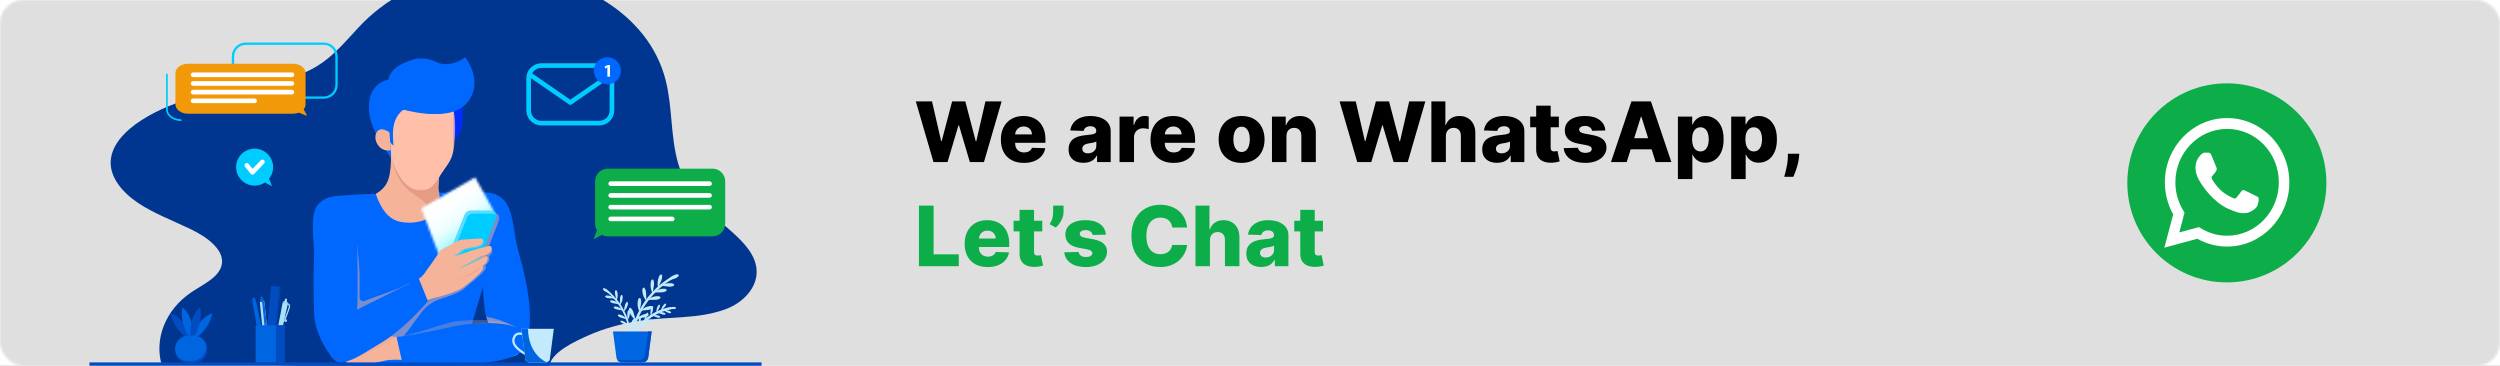 <svg xmlns="http://www.w3.org/2000/svg" width="1080" height="158" viewBox="0 0 1080 158" fill="none"><rect x="0" y="0" width="1080" height="158" fill="#808080" stroke="none"/><g clip-path="url(#clip0_524_2)"><rect width="1080" height="158" fill="white"></rect><mask id="mask0_524_2" style="mask-type:alpha" maskUnits="userSpaceOnUse" x="0" y="0" width="1080" height="158"><rect width="1080" height="158" rx="10" fill="#191919"></rect></mask><g mask="url(#mask0_524_2)"><rect width="1080" height="158" fill="#DFDFDF"></rect></g><g clip-path="url(#clip1_524_2)"><path d="M59.788 87.766C66.653 92.329 74.912 95.386 82.579 99.093C89.954 102.66 97.654 108.505 95.611 115.083C94.066 120.058 87.64 122.917 82.668 126.258C71.501 133.762 66.641 146.312 69.808 157.469C80.558 157.251 91.31 157.107 102.069 157.288C123.513 157.649 144.941 158.601 166.376 159.27C188.025 159.945 209.682 160.084 231.34 160.14C233.392 160.145 235.445 160.145 237.498 160.143C237.366 159.715 237.287 159.267 237.289 158.794C237.309 152.313 249.098 147.18 253.867 145.025C260.915 141.842 268.461 139.882 276.068 138.647C288.611 136.612 301.957 138.044 313.989 133.367C320.789 130.725 326.983 124.605 326.872 117.251C326.765 110.187 321.118 104.6 316.252 100.206C314.595 98.71 312.935 97.314 311.426 96.022C303.502 89.236 295.934 80.875 292.96 70.588C289.609 58.996 290.551 46.49 287.597 34.779C280.106 5.089 248.777 -10.324 220.674 -12.666C204.507 -14.013 188.004 -10.577 173.736 -2.77C166.738 1.06 160.503 5.84 155.051 11.683C149.407 17.733 144.114 24.209 136.981 28.562C122.154 37.612 102.153 37.515 84.901 41.867C70.015 45.623 48.999 55.609 47.85 69.228C47.84 69.368 47.83 69.507 47.82 69.646C47.446 76.675 52.922 83.202 59.788 87.766Z" fill="#00368F"></path><path d="M168.912 68.407L162.725 58.248L170.233 58.663L168.912 68.407Z" fill="#0068FF"></path><path d="M199.771 45.151C199.771 45.151 201.232 58.871 195.604 60.44C189.978 62.009 192.213 47.271 192.213 47.271" fill="#002DFF"></path><path d="M149.98 84.985L207.24 84.751L211.073 115.909L197.91 159.67L151.471 160.76L149.98 84.985Z" fill="#0068FF"></path><path d="M228.009 148.362C227.566 150.79 220.906 157.896 211.936 151.967C209.586 150.417 207.208 147.821 204.965 144.843C203.965 143.508 206.218 142.672 208.254 141.771C209.679 141.136 211.001 140.469 211.015 139.577C211.015 139.385 210.959 139.189 210.838 138.979C210.539 138.471 210.24 137.677 209.95 136.641C208.339 130.909 208.921 114.709 205.7 103.927C202.282 92.482 194.741 84.786 194.741 84.786L201.943 83.327C202.507 83.219 203 83.237 203.462 83.191C205.895 82.95 208.844 82.927 211.073 83.25C213.284 83.57 214.579 83.993 216.416 85.319C218.417 86.763 219.554 88.956 220.331 91.238C221.906 95.869 222.178 100.792 223.201 105.549C223.397 106.463 223.619 107.371 223.877 108.269C223.879 108.274 223.88 108.279 223.882 108.284C226.166 116.202 228.189 125.376 228.722 132.075C229.413 140.795 228.136 147.662 228.009 148.362Z" fill="#0068FF"></path><path d="M213.706 152.984C217.766 154.986 221.258 154.375 223.779 152.984H213.706Z" fill="#F7FAFB"></path><g opacity="0.5"><mask id="mask1_524_2" style="mask-type:luminance" maskUnits="userSpaceOnUse" x="207" y="136" width="17" height="9"><path d="M223.312 136.64H207.24V144.95H223.312V136.64Z" fill="white"></path></mask><g mask="url(#mask1_524_2)"><path d="M223.312 141.514L223.302 141.519L216.421 144.951L209.59 144.344C209.133 143.509 208.684 142.644 208.255 141.771C207.904 141.076 207.567 140.366 207.24 139.657C208.231 139.605 209.539 139.563 211.015 139.577C211.015 139.386 210.959 139.19 210.838 138.98C210.539 138.471 210.24 137.677 209.95 136.641C217.906 138.391 223.312 141.514 223.312 141.514Z" fill="#F5B39A"></path></g></g><g opacity="0.5"><mask id="mask2_524_2" style="mask-type:luminance" maskUnits="userSpaceOnUse" x="136" y="84" width="68" height="73"><path d="M203.728 84.868H136.084V156.529H203.728V84.868Z" fill="white"></path></mask><g mask="url(#mask2_524_2)"><path d="M201.429 119.234L198.331 116.749C198.331 116.749 196.109 111.884 196.097 111.845C195.458 109.799 191.135 108.165 190.361 108.919C189.586 109.673 186.469 114.906 185.023 116.795C184.24 117.818 183.517 118.418 181.873 119.858C179.366 121.346 176.629 122.315 174.067 123.709C171.3 125.217 162.211 128.102 157.454 130.019C156.439 130.428 155.335 129.676 155.341 128.582C155.37 123.258 155.408 110.349 155.165 103.616C154.794 93.324 157.511 85.946 157.511 85.946L151.323 85.069C150.155 84.904 148.974 84.84 147.795 84.88C144.247 85.002 140.866 85.343 138.255 88.418C134.405 92.952 136.905 105.513 136.634 110.948C136.232 118.972 136.465 128.718 136.634 135.441C136.853 144.185 142.66 151.944 143.02 152.555C144.052 154.32 145.851 157.447 150.033 156.271C151.537 155.847 153.354 154.866 155.555 153.055C157.26 151.654 155.186 143.419 154.289 139.394C154.255 139.246 154.224 139.105 154.194 138.968L158.152 136.957C158.19 136.641 158.223 136.319 158.256 135.997L167.312 151.545C174.37 147.199 178.652 138.897 182.869 134.02C184.916 131.651 187.613 129.956 190.615 129.063C190.806 129.007 190.995 128.948 191.179 128.888C195.787 127.381 198.597 126.13 199.958 125.131C200.73 124.564 203.078 122.559 203.564 122.107C204.456 121.275 201.429 119.234 201.429 119.234Z" fill="#F5B39A"></path></g></g><g opacity="0.3"><mask id="mask3_524_2" style="mask-type:luminance" maskUnits="userSpaceOnUse" x="165" y="138" width="60" height="18"><path d="M224.373 138.173H165.379V155.783H224.373V138.173Z" fill="white"></path></mask><g mask="url(#mask3_524_2)"><path d="M202.596 155.557C185.931 156.621 165.698 153.582 165.379 153.535L165.549 146.622C176.266 145.81 192.762 139.221 196.934 138.792C198.097 138.671 199.695 138.54 201.527 138.395C201.527 138.395 201.652 138.381 201.891 138.363C202.124 138.344 202.469 138.321 202.9 138.294C202.993 138.284 203.082 138.279 203.175 138.27V138.275C203.279 138.27 203.39 138.265 203.502 138.256C204.493 138.205 205.801 138.162 207.277 138.177C211.066 138.2 215.976 138.587 219.564 140.119C222.106 141.206 223.984 142.868 224.33 145.394C225.125 151.234 214.836 154.772 202.596 155.557Z" fill="#F5B39A"></path></g></g><path d="M206.334 156.957C189.669 158.022 169.435 154.983 169.117 154.936L169.341 145.767C180.059 144.954 196.499 140.622 200.672 140.193C201.834 140.071 203.433 139.941 205.264 139.796C205.264 139.796 205.39 139.782 205.628 139.763C205.862 139.744 206.207 139.721 206.637 139.694C206.731 139.684 206.82 139.68 206.913 139.67V139.675C207.016 139.67 207.128 139.665 207.239 139.656C208.23 139.605 209.538 139.563 211.015 139.577C214.804 139.6 219.714 139.988 223.302 141.519C225.843 142.606 227.722 144.269 228.067 146.794C228.862 152.634 218.574 156.173 206.334 156.957Z" fill="#0068FF"></path><path d="M173.532 155.519C171.795 155.365 168.523 155.244 165.892 155.893C156.893 158.106 154.115 157.373 153.172 157.545C153.172 157.545 151.287 158.139 150.174 157.368C149.056 156.602 149.851 155.002 149.851 155.002C149.851 155.002 149.78 154.973 149.676 154.903C149.423 154.744 148.98 154.362 148.826 153.652C148.612 152.649 148.996 152.06 148.996 152.06C148.996 152.06 147.851 151.057 147.697 150.421C147.538 149.782 147.857 148.792 147.857 148.792C147.857 148.792 146.771 147.644 146.881 146.939C147.023 146.019 148.191 145.029 150.284 144.254C150.235 144.264 150.196 144.278 150.153 144.287C148.388 144.637 147.752 143.508 148.081 142.952C148.41 142.397 152.526 140.062 153.775 140.249C155.025 140.435 161.503 143.012 164.155 143.76C165.778 144.222 168.079 145.52 171.148 145.548C171.204 145.553 171.258 145.553 171.318 145.553L173.532 155.519Z" fill="#F5B39A"></path><path d="M154.621 153.054C152.42 154.866 150.603 155.846 149.098 156.271C144.917 157.447 143.118 154.319 142.086 152.555C141.726 151.943 135.919 144.184 135.699 135.44C135.531 128.718 135.297 118.972 135.699 110.947C135.97 105.513 133.47 92.951 137.32 88.417C139.932 85.343 143.441 84.704 146.989 84.582C148.168 84.542 149.22 84.904 150.389 85.069L156.577 85.946C156.577 85.946 153.86 93.324 154.231 103.615C154.546 112.338 154.56 124.172 154.386 131.241C154.357 132.423 154.306 133.52 154.231 134.519C154.147 135.648 153.13 136.397 152.985 137.247C152.948 137.481 153.102 138.274 153.354 139.395C154.251 143.419 156.326 151.654 154.621 153.054Z" fill="#0068FF"></path><path d="M195.103 86.604C195.103 86.604 194.957 101.29 181.26 102.598C160.344 104.26 156.578 85.946 156.578 85.946C156.578 85.946 164.417 84.535 167.235 78.802C168.327 76.571 168.762 73.121 168.879 69.737C168.917 68.752 168.926 67.776 168.911 66.833C168.87 62.687 168.482 59.265 168.482 59.265L177.807 66.03L189.908 74.812C189.908 74.812 189.44 78.103 189.342 81.016C189.239 83.854 191.341 86.24 194.061 86.571C194.36 86.613 194.668 86.622 194.981 86.609C195.06 86.604 195.103 86.604 195.103 86.604Z" fill="#F5B39A"></path><path d="M194.061 86.571C193.725 87.696 193.253 88.765 192.585 89.75C191.244 91.729 189.249 93.158 187.282 94.512C187.216 94.558 187.151 94.6 187.072 94.619C186.791 94.68 186.595 94.348 186.502 94.073C185.857 92.182 185.385 90.184 184.254 88.531C182.619 86.146 179.872 84.829 177.597 83.051C174.26 80.442 171.616 76.852 170.47 72.75C170.157 71.633 170.004 70.477 169.809 69.336C169.704 68.721 169.605 68.105 169.534 67.485C169.505 67.234 169.409 66.863 169.497 66.615C169.499 66.61 169.504 66.605 169.509 66.603C172.2 65.903 175.027 65.927 177.807 66.029L189.907 74.811C189.907 74.811 189.44 78.102 189.342 81.015C189.239 83.854 191.341 86.239 194.061 86.571Z" fill="#E49C84"></path><path d="M144.225 84.925C144.225 84.925 152.64 90.346 153.316 97.118C154.247 106.443 155.77 118.078 155.432 120.554C165.593 122.845 208.469 122.717 208.469 122.717C208.469 122.717 199.931 89.978 203.898 83.15L189.737 83.249C189.737 83.249 192.245 95.237 177.823 96.177C177.502 96.197 177.177 96.203 176.855 96.197C172.147 96.118 166.346 95.525 162.333 83.755C150.416 83.93 144.225 84.925 144.225 84.925Z" fill="#0068FF"></path><mask id="mask4_524_2" style="mask-type:luminance" maskUnits="userSpaceOnUse" x="168" y="35" width="29" height="48"><path d="M196.642 35.689H168.481V82.374H196.642V35.689Z" fill="white"></path></mask><g mask="url(#mask4_524_2)"><path d="M196.201 62.922C195.529 69.247 193.333 70.912 190.906 74.671C188.134 78.963 186.36 82.374 181.718 82.374C175.021 82.374 168.481 73.199 168.481 59.577C168.481 45.955 174.8 35.69 183.508 35.69C192.216 35.69 198.381 42.381 196.201 62.922Z" fill="#FFBFA8"></path></g><mask id="mask5_524_2" style="mask-type:luminance" maskUnits="userSpaceOnUse" x="162" y="61" width="72" height="72"><path d="M202.041 61.447L233.387 102.741L193.543 132.942L162.197 91.648L202.041 61.447Z" fill="url(#paint0_linear_524_2)"></path></mask><g mask="url(#mask5_524_2)"><mask id="mask6_524_2" style="mask-type:luminance" maskUnits="userSpaceOnUse" x="182" y="76" width="32" height="42"><path d="M182.029 89.999L192.494 117.773L213.555 91.576L205.233 76.616L182.029 89.999Z" fill="white"></path></mask><g mask="url(#mask6_524_2)"><path d="M202.041 61.447L233.387 102.741L193.543 132.942L162.197 91.648L202.041 61.447Z" fill="url(#paint1_linear_524_2)"></path></g></g><g opacity="0.5"><mask id="mask7_524_2" style="mask-type:luminance" maskUnits="userSpaceOnUse" x="149" y="140" width="23" height="17"><path d="M171.5 140.238H149.569V156.222H171.5V140.238Z" fill="white"></path></mask><g mask="url(#mask7_524_2)"><path d="M171.5 145.547C169.146 147.107 166.683 148.54 164.207 149.693C160.811 151.271 153.584 155.435 149.579 156.222C149.364 156.063 152.602 154.361 152.471 153.651C152.289 152.648 152.616 152.059 152.616 152.059C152.616 152.059 151.64 151.056 151.509 150.421C151.374 149.781 151.645 148.791 151.645 148.791C151.645 148.791 150.719 147.643 150.813 146.938C150.934 146.018 151.929 145.029 153.714 144.253C153.672 144.263 153.639 144.277 153.602 144.286C152.098 144.636 151.556 143.507 151.836 142.951C152.116 142.396 155.625 140.062 156.69 140.248C157.755 140.435 163.278 143.012 165.539 143.759C166.922 144.222 168.883 145.519 171.5 145.547Z" fill="#EFA68D"></path></g></g><path d="M187.338 127.13C187.272 127.191 185.997 128.82 183.876 131.225C183.428 131.739 182.932 132.285 182.404 132.864C178.055 137.62 171.318 144.25 164.198 148.376C159.447 151.126 153.565 155.375 149.098 156.271C145.272 157.046 142.488 155.356 142.371 148.148C142.329 145.609 141.516 143.652 142.642 141.561C142.791 141.28 142.969 141.009 143.16 140.753C143.529 140.273 143.95 139.843 144.412 139.451C144.795 139.124 145.202 138.825 145.618 138.55C147.496 137.299 149.528 136.276 151.514 135.212C152.116 134.89 152.719 134.572 153.326 134.26C154.756 133.517 156.19 132.789 157.629 132.07C159.76 131.006 161.895 129.951 164.03 128.891C167.38 127.229 170.725 125.558 174.051 123.859C174.836 123.457 175.625 123.055 176.41 122.649C177.069 122.313 177.723 121.973 178.377 121.631C179.587 120.997 180.793 120.348 181.984 119.68L187.338 127.13Z" fill="#0068FF"></path><g opacity="0.5"><mask id="mask8_524_2" style="mask-type:luminance" maskUnits="userSpaceOnUse" x="193" y="91" width="23" height="29"><path d="M215.785 91.962H193.177V119.331H215.785V91.962Z" fill="white"></path></mask><g mask="url(#mask8_524_2)"><path d="M203.153 119.331H195.464C193.854 119.331 192.748 117.711 193.336 116.213L202.148 93.77C202.576 92.68 203.628 91.962 204.8 91.962H213.465C215.098 91.962 216.219 93.606 215.622 95.124L207.201 116.573C206.548 118.237 204.942 119.331 203.153 119.331Z" fill="#F5B39A"></path></g></g><path d="M201.752 118.398H194.062C192.452 118.398 191.346 116.778 191.935 115.279L200.746 92.836C201.174 91.746 202.226 91.029 203.398 91.029H212.063C213.696 91.029 214.817 92.672 214.221 94.19L205.8 115.639C205.146 117.303 203.541 118.398 201.752 118.398Z" fill="#00CCFF"></path><g opacity="0.5"><mask id="mask9_524_2" style="mask-type:luminance" maskUnits="userSpaceOnUse" x="196" y="107" width="17" height="16"><path d="M212.787 107.234H196.273V122.742H212.787V107.234Z" fill="white"></path></mask><g mask="url(#mask9_524_2)"><path d="M212.579 107.629C212.514 107.506 212.433 107.388 212.333 107.28C211.632 106.876 203.807 109.285 203.807 109.285L196.273 111.924L198.434 117.041L198.941 116.757C198.789 117.689 198.53 119.504 198.615 120.598C199.335 120.424 198.488 123.02 199.232 122.718L202.865 122.727C202.865 122.727 207.818 118.872 209.478 116.575C209.79 116.144 209.939 115.621 209.909 115.09C209.909 115.081 209.908 115.072 209.908 115.063C209.894 114.838 209.76 114.663 209.582 114.573C210.015 114.246 210.305 114.018 210.411 113.944C210.995 113.536 211.462 112.368 211.462 111.435C211.55 111.08 211.369 110.847 211.078 110.759C211.479 110.534 211.849 110.254 212.175 109.922L212.184 109.913C212.778 109.308 212.978 108.377 212.579 107.629ZM208.128 111.595L209.361 111.353C207.637 112.319 205.26 113.437 203.221 114.352L208.128 111.595Z" fill="#F5B39A"></path></g></g><g opacity="0.5"><mask id="mask10_524_2" style="mask-type:luminance" maskUnits="userSpaceOnUse" x="191" y="103" width="19" height="9"><path d="M209.352 103.416H191.342V111.356H209.352V103.416Z" fill="white"></path></mask><g mask="url(#mask10_524_2)"><path d="M200.911 108.051C200.911 108.051 203.773 107.351 205.758 107.059C209.106 106.454 209.446 104.931 209.335 104.047C209.288 103.67 208.957 103.395 208.577 103.417L200.3 103.925C199.856 103.952 199.422 104.072 199.028 104.278L191.342 108.278L196.589 111.356L200.911 108.051Z" fill="#8ECBE1"></path></g></g><path d="M192.87 116.561L201.682 94.117C202.11 93.027 203.162 92.311 204.334 92.311H212.999C213.486 92.311 213.924 92.459 214.289 92.704C214.015 91.763 213.155 91.029 212.064 91.029H203.399C202.227 91.029 201.175 91.746 200.747 92.836L191.935 115.279C191.521 116.335 191.949 117.448 192.8 118.016C192.67 117.559 192.677 117.054 192.87 116.561Z" fill="#5ADDFF"></path><path d="M196.317 110.947C195.733 108.885 191.456 107.136 190.662 107.869C189.867 108.602 186.611 113.75 185.115 115.599C184.179 116.758 183.217 118.965 180.945 120.403L184.746 129.81C185.909 128.879 188.706 128.519 190.945 127.853C195.592 126.469 198.435 125.294 199.822 124.332C200.61 123.785 202.984 121.833 203.481 121.394C204.397 120.587 201.45 118.476 201.45 118.476L198.42 115.909C198.42 115.909 196.328 110.986 196.317 110.947Z" fill="#F5B39A"></path><path d="M190.661 107.869L198.346 103.868C198.741 103.663 199.174 103.543 199.619 103.515L207.896 103.008C208.276 102.985 208.606 103.261 208.654 103.638C208.764 104.522 208.425 106.045 205.077 106.65C203.092 106.942 200.23 107.642 200.23 107.642L195.909 110.947L190.661 107.869Z" fill="#F5B39A"></path><path d="M201.864 122.717C201.864 122.717 206.572 119.129 208.232 116.833C208.544 116.402 208.693 115.878 208.664 115.348C208.663 115.338 208.663 115.329 208.662 115.321C208.635 114.876 208.143 114.623 207.759 114.851L199.354 119.876L201.864 122.717Z" fill="#F5B39A"></path><path d="M198.216 120.539C198.216 120.539 205.136 119.065 208.2 114.978C208.266 114.671 208.308 114.418 208.334 114.21C208.389 113.766 207.953 113.425 207.533 113.58L198.348 116.981L198.216 120.539Z" fill="#E9A38E"></path><path d="M198.264 116.162C198.264 116.162 205.836 113.027 209.282 110.947C209.983 110.501 210.859 110.735 210.684 111.435C210.684 112.369 210.216 113.536 209.632 113.944C209.048 114.353 202.917 119.371 197.836 120.597C197.719 119.08 198.264 116.162 198.264 116.162Z" fill="#F5B39A"></path><path d="M195.909 110.947L203.442 108.309C203.442 108.309 211.268 105.899 211.968 106.303C212.068 106.411 212.15 106.529 212.215 106.652C212.613 107.401 212.413 108.331 211.819 108.937L211.81 108.946C211.114 109.655 210.22 110.137 209.244 110.329L207.763 110.618L198.069 116.065L195.909 110.947Z" fill="#F5B39A"></path><path d="M201.515 44.675C199.429 47.033 196.517 48.291 193.338 48.851C184.158 50.483 172.774 46.315 172.774 46.315L177.598 35.19C177.598 35.19 187.876 26.566 188.025 26.644C194.424 29.914 200.962 24.722 200.962 24.722C200.962 24.722 204.617 29.257 204.96 34.942C205.153 38.024 204.371 41.448 201.515 44.675Z" fill="#0068FF"></path><path d="M163.222 58.977C163.654 59.563 163.704 60.085 164.23 60.587C164.642 60.979 165.519 62.098 166.076 62.197C166.675 62.304 168.398 60.802 168.603 61.403C168.708 61.71 168.994 61.978 169.213 62.207C169.344 62.343 169.479 62.475 169.616 62.605C169.698 62.683 169.831 62.861 169.949 62.864C169.949 62.864 169.767 59.206 169.76 58.933C169.664 55.007 170.248 51.171 173.159 48.303C173.496 47.97 173.931 47.578 174.418 47.499C174.919 47.417 175.525 47.696 176.021 47.81C177.286 48.101 178.559 48.357 179.84 48.57C183.369 49.156 186.993 49.435 190.563 49.065C193.172 48.794 200.042 31.399 197.543 31.094C195.684 30.867 194.069 29.729 192.404 28.94C190.734 28.148 189.777 27.617 188.025 26.645C185.617 25.308 181.475 24.83 178.829 25.599C176.204 26.362 174.882 26.969 172.451 28.259C170.434 29.329 168.106 32.023 167.806 34.37C164.29 35.172 161.335 37.396 160.112 41.095C159.26 43.671 159.239 46.449 159.559 49.12C159.777 50.946 160.315 52.718 160.971 54.432C161.573 56.007 162.214 57.61 163.222 58.977Z" fill="#0068FF"></path><path d="M168.247 57.184C168.247 57.184 164.431 54.216 162.673 57.199C160.915 60.183 163.847 66.034 168.826 64.863" fill="#F5B39A"></path><path d="M329 156.562H38.64V162H329V156.562Z" fill="#004CC0"></path><path d="M224.829 152.177C225.395 152.602 226.153 153.045 226.712 153.354L227.009 155.651L228.196 156.542L236.275 156.55L237.464 155.661L239.252 142.041L225.246 142.027L225.465 143.71C224.8 143.584 223.99 143.546 223.248 143.839C222.492 144.139 221.942 144.716 221.611 145.556C220.432 148.55 222.654 150.544 224.829 152.177ZM222.534 145.919C222.763 145.337 223.115 144.959 223.61 144.762C224.261 144.503 225.031 144.607 225.6 144.755L226.553 152.119C226.162 151.888 225.753 151.63 225.426 151.384C222.96 149.532 221.697 148.045 222.534 145.919Z" fill="#C2EAFC"></path><path d="M225.247 142.026L227.009 155.65L228.196 156.542L236.275 156.55C236.275 156.55 228.37 153.77 228.07 142.029L225.247 142.026Z" fill="#0065E0"></path><path d="M121.166 123.915L117.149 123.52L114.179 153.655L118.197 154.05L121.166 123.915Z" fill="#004CC0"></path><path d="M121.167 123.913L118.195 154.048L117.667 153.996L120.643 123.861L121.167 123.913Z" fill="#0046A1"></path><path d="M114.215 130.204L112.239 130.398L114.43 152.608L116.406 152.414L114.215 130.204Z" fill="#AAE0F7"></path><path d="M114.215 130.206L113.227 130.303L115.422 152.514L116.411 152.416L114.215 130.206Z" fill="#0065E0"></path><path d="M112.239 130.393L112.93 127.283L114.215 130.197L112.239 130.393Z" fill="#0065E0"></path><path d="M112.74 128.137L113.283 128.084L112.93 127.283L112.74 128.137Z" fill="#004CC0"></path><path d="M119.102 154.826L117.561 154.509L122.111 130.677L124.369 131.142L119.102 154.826Z" fill="#AAE0F7"></path><path d="M118.332 154.667L117.561 154.509C117.561 154.509 117.513 155.897 118.054 156.009C118.596 156.121 119.102 154.826 119.102 154.826L118.332 154.667Z" fill="#AAE0F7"></path><path d="M123.422 130.029C122.457 129.83 122.111 130.676 122.111 130.676L123.24 130.909L124.369 131.142C124.369 131.142 124.387 130.229 123.422 130.029Z" fill="#AAE0F7"></path><path d="M123.634 129.005C123.634 129.005 123.213 128.944 123.121 129.225L122.936 130.123L123.384 130.215L123.831 130.308L124.017 129.409C124.044 129.116 123.634 129.005 123.634 129.005Z" fill="#AAE0F7"></path><path d="M123.243 139.097C123.228 139.094 123.213 139.09 123.197 139.086C122.929 139.01 122.745 138.773 122.727 138.482C122.71 138.211 122.958 137.537 123.571 135.948C124.109 134.551 124.78 132.813 124.78 132.29C124.78 131.53 124.075 131.465 124.043 131.461C123.892 131.45 123.778 131.315 123.79 131.163C123.802 131.011 123.936 130.898 124.089 130.91C124.518 130.942 125.332 131.279 125.333 132.289C125.333 132.87 124.817 134.254 124.088 136.146C123.729 137.078 123.282 138.237 123.28 138.451C123.283 138.507 123.306 138.542 123.349 138.555C123.356 138.556 123.397 138.567 123.418 138.539C123.451 138.491 123.46 138.457 123.445 138.439C123.331 138.336 123.327 138.167 123.429 138.053C123.532 137.94 123.712 137.935 123.826 138.037C123.979 138.176 124.117 138.508 123.869 138.858C123.73 139.053 123.483 139.146 123.243 139.097Z" fill="#AAE0F7"></path><path d="M108.995 129.996L110.541 129.701L115.457 153.46L113.192 153.893L108.995 129.996Z" fill="#0065E0"></path><path d="M109.768 129.848L110.541 129.701C110.541 129.701 110.055 128.4 109.511 128.503C108.967 128.607 108.995 129.996 108.995 129.996L109.768 129.848Z" fill="#0065E0"></path><path d="M114.493 154.559C115.461 154.374 115.457 153.46 115.457 153.46L114.324 153.677L113.192 153.893C113.192 153.893 113.525 154.744 114.493 154.559Z" fill="#81C4DB"></path><path d="M114.69 155.586C114.69 155.586 115.102 155.481 115.079 155.188L114.906 154.287L114.457 154.373L114.008 154.459L114.181 155.36C114.268 155.641 114.69 155.586 114.69 155.586Z" fill="#81C4DB"></path><path d="M111.188 146.112C111.204 146.109 111.219 146.107 111.235 146.105C111.512 146.073 111.773 146.222 111.9 146.484C112.02 146.727 112.049 147.445 112.091 149.148C112.128 150.644 112.173 152.506 112.374 152.989C112.665 153.692 113.34 153.482 113.371 153.474C113.516 153.426 113.673 153.507 113.719 153.652C113.766 153.798 113.686 153.953 113.54 154C113.131 154.135 112.25 154.134 111.863 153.201C111.64 152.664 111.587 151.188 111.537 149.162C111.513 148.164 111.482 146.922 111.401 146.723C111.377 146.673 111.343 146.649 111.299 146.654C111.292 146.655 111.249 146.661 111.241 146.696C111.228 146.753 111.233 146.787 111.254 146.799C111.398 146.849 111.467 147.005 111.416 147.149C111.365 147.293 111.2 147.366 111.056 147.314C110.861 147.245 110.607 146.991 110.702 146.573C110.755 146.339 110.947 146.159 111.188 146.112Z" fill="#81C4DB"></path><path d="M123.115 140.514H110.422V156.562H123.115V140.514Z" fill="#0065E0"></path><path d="M123.115 140.514H119.222V156.562H123.115V140.514Z" fill="#004CC0"></path><path d="M290.145 120.126C280.143 125.996 273.315 136.95 272.452 148.509" stroke="#C2EAFC" stroke-width="1.056" stroke-miterlimit="10"></path><path d="M288.083 121.441C288.957 120.076 290.338 119.043 291.895 118.59C292.276 118.479 292.719 118.411 293.047 118.635C293.136 118.697 293.215 118.784 293.24 118.89C293.279 119.061 293.172 119.23 293.055 119.363C292.441 120.065 291.512 120.398 290.606 120.619C289.7 120.84 289.051 121.126 288.083 121.441Z" fill="#C2EAFC"></path><path d="M285.487 123.475C286.831 122.568 288.508 122.166 290.117 122.368C290.512 122.417 290.945 122.53 291.157 122.865C291.215 122.958 291.254 123.069 291.234 123.176C291.202 123.349 291.035 123.46 290.876 123.536C290.034 123.937 289.049 123.875 288.129 123.719C287.21 123.564 286.5 123.568 285.487 123.475Z" fill="#C2EAFC"></path><path d="M282.344 126.382C283.567 125.318 285.183 124.715 286.805 124.718C287.203 124.719 287.646 124.777 287.897 125.085C287.967 125.17 288.018 125.275 288.011 125.384C288.001 125.559 287.849 125.691 287.701 125.785C286.914 126.286 285.929 126.345 284.997 126.302C284.065 126.26 283.362 126.351 282.344 126.382Z" fill="#C2EAFC"></path><path d="M279.676 129.604C280.899 128.54 282.515 127.937 284.136 127.94C284.534 127.941 284.977 127.999 285.229 128.307C285.298 128.392 285.35 128.497 285.343 128.606C285.333 128.782 285.181 128.913 285.033 129.008C284.246 129.508 283.26 129.567 282.328 129.524C281.397 129.482 280.693 129.574 279.676 129.604Z" fill="#C2EAFC"></path><path d="M276.719 134.301C277.826 133.115 279.37 132.348 280.983 132.184C281.379 132.143 281.826 132.156 282.108 132.436C282.185 132.513 282.248 132.612 282.253 132.721C282.261 132.896 282.123 133.043 281.985 133.152C281.255 133.732 280.281 133.892 279.35 133.946C278.418 134 277.728 134.165 276.719 134.301Z" fill="#C2EAFC"></path><path d="M274.908 137.916C275.881 136.764 277.333 135.917 278.917 135.577C279.305 135.494 279.75 135.45 280.059 135.655C280.144 135.711 280.217 135.788 280.233 135.881C280.259 136.03 280.138 136.173 280.013 136.283C279.349 136.87 278.399 137.128 277.481 137.288C276.563 137.45 275.896 137.675 274.908 137.916Z" fill="#C2EAFC"></path><path d="M284.357 124.472C283.882 122.875 283.998 121.073 284.678 119.498C284.844 119.112 285.083 118.704 285.472 118.577C285.579 118.543 285.698 118.533 285.796 118.581C285.954 118.659 286.012 118.857 286.038 119.038C286.173 119.994 285.816 120.974 285.389 121.864C284.961 122.753 284.753 123.471 284.357 124.472Z" fill="#C2EAFC"></path><path d="M281.995 126.799C281.152 125.361 280.835 123.583 281.118 121.892C281.187 121.477 281.322 121.024 281.67 120.808C281.765 120.749 281.879 120.712 281.985 120.735C282.157 120.772 282.261 120.951 282.329 121.12C282.689 122.017 282.576 123.055 282.374 124.02C282.171 124.985 282.14 125.733 281.995 126.799Z" fill="#C2EAFC"></path><path d="M279.323 130.167C278.21 128.927 277.542 127.249 277.482 125.535C277.467 125.115 277.508 124.644 277.806 124.363C277.887 124.285 277.99 124.226 278.1 124.228C278.276 124.23 278.413 124.384 278.514 124.536C279.046 125.343 279.144 126.381 279.138 127.368C279.132 128.354 279.252 129.094 279.323 130.167Z" fill="#C2EAFC"></path><path d="M276.329 134.785C275.519 133.329 275.241 131.545 275.561 129.86C275.64 129.447 275.784 128.997 276.137 128.789C276.234 128.732 276.348 128.697 276.454 128.722C276.625 128.764 276.725 128.945 276.789 129.115C277.129 130.02 276.994 131.054 276.769 132.015C276.546 132.976 276.498 133.723 276.329 134.785Z" fill="#C2EAFC"></path><path d="M274.737 138.415C273.358 137.479 272.306 136.011 271.833 134.362C271.717 133.958 271.643 133.491 271.864 133.147C271.925 133.052 272.011 132.969 272.117 132.944C272.289 132.904 272.459 133.021 272.594 133.144C273.305 133.799 273.65 134.784 273.883 135.743C274.115 136.702 274.41 137.39 274.737 138.415Z" fill="#C2EAFC"></path><path d="M289.946 133.113C282.701 134.332 276.188 139.276 273.067 145.922" stroke="#C2EAFC" stroke-width="1.056" stroke-miterlimit="10"></path><path d="M288.429 133.426C289.255 132.815 290.305 132.515 291.328 132.599C291.579 132.619 291.857 132.677 292 132.884C292.039 132.941 292.067 133.011 292.057 133.079C292.042 133.189 291.939 133.264 291.84 133.317C291.32 133.594 290.693 133.582 290.108 133.508C289.522 133.435 289.073 133.458 288.429 133.426Z" fill="#C2EAFC"></path><path d="M286.433 134.045C287.434 133.811 288.517 133.952 289.424 134.434C289.646 134.552 289.877 134.716 289.926 134.963C289.94 135.031 289.937 135.105 289.902 135.164C289.844 135.259 289.719 135.288 289.608 135.296C289.02 135.344 288.45 135.086 287.941 134.785C287.433 134.486 287.012 134.329 286.433 134.045Z" fill="#C2EAFC"></path><path d="M283.918 135.057C284.882 134.703 285.974 134.71 286.933 135.078C287.168 135.168 287.418 135.302 287.497 135.541C287.518 135.607 287.525 135.681 287.497 135.744C287.45 135.845 287.332 135.889 287.222 135.911C286.644 136.03 286.047 135.843 285.505 135.608C284.963 135.372 284.526 135.268 283.918 135.057Z" fill="#C2EAFC"></path><path d="M281.611 136.363C282.575 136.008 283.667 136.016 284.626 136.383C284.861 136.473 285.111 136.608 285.19 136.847C285.211 136.913 285.218 136.986 285.19 137.049C285.143 137.151 285.025 137.195 284.915 137.217C284.337 137.336 283.74 137.148 283.198 136.914C282.656 136.678 282.22 136.574 281.611 136.363Z" fill="#C2EAFC"></path><path d="M278.801 138.475C279.723 138.023 280.81 137.917 281.802 138.183C282.046 138.249 282.307 138.357 282.411 138.586C282.44 138.649 282.454 138.722 282.432 138.787C282.397 138.894 282.283 138.949 282.177 138.983C281.614 139.161 281 139.036 280.437 138.858C279.874 138.681 279.428 138.622 278.801 138.475Z" fill="#C2EAFC"></path><path d="M276.913 140.207C277.748 139.745 278.799 139.57 279.813 139.726C280.061 139.765 280.334 139.838 280.471 140.029C280.509 140.082 280.534 140.144 280.523 140.203C280.504 140.297 280.401 140.354 280.302 140.392C279.777 140.589 279.156 140.527 278.576 140.415C277.997 140.304 277.551 140.287 276.913 140.207Z" fill="#C2EAFC"></path><path d="M285.539 134.38C285.619 133.328 286.094 132.288 286.852 131.509C287.038 131.318 287.271 131.13 287.53 131.143C287.601 131.147 287.674 131.168 287.721 131.218C287.797 131.3 287.787 131.43 287.761 131.542C287.625 132.139 287.193 132.639 286.739 133.069C286.286 133.499 286 133.877 285.539 134.38Z" fill="#C2EAFC"></path><path d="M283.616 135.225C283.442 134.184 283.656 133.06 284.205 132.123C284.34 131.894 284.521 131.655 284.777 131.606C284.847 131.593 284.922 131.596 284.98 131.634C285.073 131.695 285.095 131.824 285.097 131.939C285.107 132.551 284.807 133.14 284.468 133.665C284.13 134.191 283.943 134.627 283.616 135.225Z" fill="#C2EAFC"></path><path d="M281.274 136.616C280.895 135.631 280.88 134.487 281.23 133.459C281.316 133.207 281.447 132.938 281.687 132.838C281.752 132.811 281.827 132.8 281.891 132.825C281.995 132.866 282.042 132.989 282.066 133.101C282.199 133.698 282.022 134.336 281.797 134.918C281.571 135.5 281.475 135.964 281.274 136.616Z" fill="#C2EAFC"></path><path d="M278.46 138.674C278.31 137.63 278.548 136.511 279.118 135.587C279.258 135.36 279.445 135.126 279.7 135.083C279.771 135.071 279.846 135.075 279.903 135.114C279.995 135.178 280.014 135.307 280.013 135.422C280.009 136.035 279.696 136.616 279.346 137.134C278.996 137.652 278.8 138.083 278.46 138.674Z" fill="#C2EAFC"></path><path d="M276.698 140.463C276.093 139.598 275.802 138.492 275.895 137.411C275.917 137.146 275.979 136.852 276.188 136.698C276.245 136.656 276.314 136.627 276.383 136.636C276.494 136.651 276.568 136.759 276.62 136.861C276.893 137.409 276.875 138.069 276.796 138.689C276.717 139.309 276.736 139.783 276.698 140.463Z" fill="#C2EAFC"></path><path d="M262.59 125.994C269.246 131.483 272.97 140.332 272.241 148.925" stroke="#C2EAFC" stroke-width="0.786" stroke-miterlimit="10"></path><path d="M263.95 127.202C263.469 126.096 262.576 125.175 261.486 124.659C261.219 124.532 260.903 124.43 260.635 124.556C260.562 124.591 260.493 124.645 260.463 124.721C260.414 124.842 260.473 124.979 260.543 125.09C260.911 125.677 261.555 126.032 262.194 126.301C262.833 126.57 263.276 126.856 263.95 127.202Z" fill="#C2EAFC"></path><path d="M265.617 129.001C264.737 128.177 263.552 127.685 262.347 127.643C262.051 127.633 261.72 127.664 261.524 127.887C261.471 127.948 261.43 128.025 261.431 128.106C261.435 128.237 261.544 128.339 261.651 128.413C262.223 128.806 262.954 128.877 263.648 128.87C264.342 128.864 264.862 128.951 265.617 129.001Z" fill="#C2EAFC"></path><path d="M267.583 131.507C266.811 130.581 265.695 129.947 264.503 129.759C264.211 129.712 263.878 129.704 263.657 129.9C263.596 129.954 263.545 130.026 263.537 130.106C263.524 130.236 263.621 130.351 263.718 130.437C264.237 130.898 264.954 131.057 265.644 131.135C266.334 131.214 266.839 131.364 267.583 131.507Z" fill="#C2EAFC"></path><path d="M269.163 134.187C268.39 133.262 267.274 132.628 266.082 132.44C265.79 132.394 265.458 132.385 265.237 132.581C265.176 132.635 265.126 132.707 265.118 132.787C265.104 132.917 265.201 133.032 265.299 133.119C265.817 133.579 266.535 133.738 267.224 133.817C267.913 133.895 268.42 134.045 269.163 134.187Z" fill="#C2EAFC"></path><path d="M270.781 137.985C270.109 136.984 269.064 136.239 267.899 135.928C267.613 135.852 267.283 135.809 267.043 135.981C266.976 136.028 266.919 136.094 266.903 136.173C266.877 136.302 266.96 136.425 267.049 136.522C267.517 137.034 268.214 137.266 268.891 137.415C269.569 137.565 270.057 137.767 270.781 137.985Z" fill="#C2EAFC"></path><path d="M271.686 140.854C271.107 139.893 270.14 139.1 269.017 138.665C268.742 138.558 268.42 138.473 268.169 138.587C268.1 138.618 268.038 138.667 268.015 138.733C267.978 138.84 268.05 138.959 268.129 139.055C268.547 139.563 269.214 139.864 269.87 140.091C270.526 140.318 270.989 140.561 271.686 140.854Z" fill="#C2EAFC"></path><path d="M266.33 129.866C266.867 128.749 266.994 127.412 266.681 126.175C266.604 125.873 266.476 125.544 266.205 125.406C266.131 125.368 266.044 125.347 265.967 125.37C265.841 125.409 265.775 125.547 265.736 125.677C265.524 126.364 265.67 127.126 265.88 127.829C266.089 128.533 266.157 129.085 266.33 129.866Z" fill="#C2EAFC"></path><path d="M267.791 131.854C268.579 130.897 269.022 129.628 269.013 128.353C269.011 128.04 268.965 127.691 268.735 127.492C268.672 127.437 268.593 127.396 268.512 127.401C268.381 127.408 268.284 127.527 268.214 127.643C267.844 128.26 267.804 129.035 267.839 129.768C267.875 130.501 267.81 131.054 267.791 131.854Z" fill="#C2EAFC"></path><path d="M269.357 134.642C270.321 133.862 271.008 132.708 271.255 131.457C271.316 131.15 271.341 130.799 271.155 130.557C271.105 130.491 271.035 130.435 270.955 130.423C270.825 130.405 270.706 130.501 270.614 130.602C270.128 131.131 269.934 131.883 269.822 132.608C269.71 133.333 269.535 133.862 269.357 134.642Z" fill="#C2EAFC"></path><path d="M271.011 138.387C271.778 137.413 272.192 136.135 272.155 134.86C272.146 134.547 272.093 134.199 271.858 134.005C271.794 133.951 271.714 133.912 271.634 133.918C271.504 133.929 271.409 134.05 271.341 134.167C270.985 134.792 270.962 135.568 271.014 136.3C271.066 137.033 271.012 137.587 271.011 138.387Z" fill="#C2EAFC"></path><path d="M271.753 141.241C272.876 140.716 273.822 139.761 274.363 138.606C274.496 138.322 274.606 137.988 274.483 137.709C274.45 137.632 274.396 137.562 274.321 137.531C274.2 137.481 274.061 137.547 273.948 137.621C273.349 138.019 272.979 138.701 272.695 139.378C272.411 140.056 272.114 140.526 271.753 141.241Z" fill="#C2EAFC"></path><path d="M264.81 143.184L266.285 154.354C266.445 155.563 267.364 156.471 268.467 156.505C269.469 156.536 270.946 156.562 273.075 156.562C275.281 156.562 276.818 156.534 277.857 156.502C278.961 156.467 279.882 155.56 280.042 154.35L281.517 143.184H264.81Z" fill="#0065E0"></path><path d="M279.981 143.183L278.632 153.402C278.472 154.613 277.551 155.519 276.446 155.553C275.407 155.586 273.869 155.614 271.664 155.614C269.535 155.614 268.058 155.587 267.056 155.557C266.945 155.553 266.837 155.535 266.73 155.514C267.134 156.101 267.761 156.483 268.467 156.505C269.469 156.536 270.946 156.562 273.075 156.562C275.281 156.562 276.818 156.534 277.858 156.502C278.962 156.467 279.883 155.56 280.043 154.35L281.518 143.183H279.981Z" fill="#004CC0"></path><path d="M81.448 146.447C81.448 146.447 75.079 142.722 73.698 135.408C73.698 135.408 79.698 136.65 82.705 146.447" fill="#004CC0"></path><path d="M83.961 146.447C83.961 146.447 90.331 142.722 91.712 135.408C91.712 135.408 85.712 136.65 82.705 146.447" fill="#0065E0"></path><path d="M82.038 145.849C82.038 145.849 77.445 140.077 78.801 132.758C78.801 132.758 83.947 136.081 83.211 146.303" fill="#0065E0"></path><path d="M83.522 145.872C83.522 145.872 87.977 139.992 86.448 132.708C86.448 132.708 81.383 136.152 82.361 146.354" fill="#004CC0"></path><path d="M83.691 156.562H81.419C78.214 156.562 75.615 153.966 75.615 150.763C75.615 147.56 78.214 144.964 81.419 144.964H83.691C86.896 144.964 89.494 147.56 89.494 150.763C89.494 153.966 86.896 156.562 83.691 156.562Z" fill="#0065E0"></path><path d="M87.913 146.793C88.559 147.728 88.939 148.86 88.939 150.082C88.939 153.284 86.341 155.881 83.136 155.881H80.864C79.198 155.881 77.7 155.176 76.641 154.052C77.689 155.567 79.436 156.562 81.419 156.562H83.691C86.896 156.562 89.494 153.966 89.494 150.763C89.494 149.225 88.891 147.831 87.913 146.793Z" fill="#004CC0"></path><path d="M106.133 42.163H139.89C142.922 42.163 145.379 39.707 145.379 36.678V24.368C145.379 21.339 142.922 18.883 139.89 18.883H106.133C103.101 18.883 100.643 21.339 100.643 24.368V36.678C100.643 39.707 103.101 42.163 106.133 42.163Z" stroke="#00CCFF" stroke-miterlimit="10"></path><path d="M113.737 78.481L117.518 80.497L115.627 75.585" fill="#00CCFF"></path><path d="M102.005 72.201C102.005 76.612 105.583 80.187 109.997 80.187C114.41 80.187 117.988 76.612 117.988 72.201C117.988 67.791 114.41 64.216 109.997 64.216C105.584 64.216 102.005 67.792 102.005 72.201Z" fill="#00CCFF"></path><path d="M106.633 71.441L109.058 74.456L113.36 69.947" stroke="white" stroke-width="2" stroke-miterlimit="10" stroke-linecap="round" stroke-linejoin="round"></path><path d="M307.798 102.111H262.559C259.527 102.111 257.069 99.656 257.069 96.626V78.341C257.069 75.311 259.527 72.856 262.559 72.856H307.798C310.83 72.856 313.288 75.311 313.288 78.341V96.626C313.288 99.656 310.83 102.111 307.798 102.111Z" fill="#0DAD49"></path><path d="M259.995 101.457L256.406 103.369L258.201 98.707" fill="#0DAD49"></path><path d="M263.827 79.339H306.515" stroke="white" stroke-width="2" stroke-miterlimit="10" stroke-linecap="round"></path><path d="M263.827 84.416H306.515" stroke="white" stroke-width="2" stroke-miterlimit="10" stroke-linecap="round"></path><path d="M263.827 89.493H306.515" stroke="white" stroke-width="2" stroke-miterlimit="10" stroke-linecap="round"></path><path d="M263.827 94.57H290.398" stroke="white" stroke-width="2" stroke-miterlimit="10" stroke-linecap="round"></path><path d="M258.869 53.186H233.866C230.834 53.186 228.376 50.73 228.376 47.701V33.812C228.376 30.782 230.834 28.326 233.866 28.326H258.869C261.9 28.326 264.358 30.782 264.358 33.812V47.701C264.358 50.73 261.901 53.186 258.869 53.186Z" stroke="#00CCFF" stroke-width="2" stroke-miterlimit="10"></path><path d="M228.377 31.859L246.368 44.289L264.358 31.859" stroke="#00CCFF" stroke-width="2" stroke-miterlimit="10" stroke-linejoin="round"></path><path d="M258.869 28.327H233.865" stroke="#00CCFF" stroke-miterlimit="10" stroke-linejoin="round"></path><path d="M268.247 30.573C268.247 33.805 265.625 36.426 262.391 36.426C259.157 36.426 256.534 33.805 256.534 30.573C256.534 27.341 259.157 24.722 262.391 24.722C265.625 24.722 268.247 27.341 268.247 30.573Z" fill="#0068FF"></path><path d="M262.389 29.152H262.373L261.416 29.607L261.224 28.728L262.55 28.111H263.522V33.121H262.389V29.152Z" fill="white"></path><path d="M81.278 27.528H126.518C129.55 27.528 132.007 29.342 132.007 31.58V45.084C132.007 45.865 131.702 46.592 131.183 47.211L132.67 50.064L129.099 48.659C128.33 48.962 127.451 49.135 126.518 49.135H81.278C78.246 49.135 75.788 47.321 75.788 45.084V31.58C75.788 29.342 78.246 27.528 81.278 27.528Z" fill="#F2990A"></path><path d="M78.357 51.912C74.903 51.912 72.102 49.845 72.102 47.297V31.91" stroke="#00CCFF" stroke-width="0.75" stroke-miterlimit="10"></path><path d="M83.425 32.307H126.113" stroke="white" stroke-width="2" stroke-miterlimit="10" stroke-linecap="round"></path><path d="M83.425 36.057H126.113" stroke="white" stroke-width="2" stroke-miterlimit="10" stroke-linecap="round"></path><path d="M83.425 39.806H126.113" stroke="white" stroke-width="2" stroke-miterlimit="10" stroke-linecap="round"></path><path d="M83.425 43.556H109.997" stroke="white" stroke-width="2" stroke-miterlimit="10" stroke-linecap="round"></path></g><circle cx="962" cy="79" r="43" fill="#0DAD49"></circle><path d="M935 107L938.814 92.62C936.46 88.41 935.224 83.639 935.226 78.746C935.233 63.448 947.294 51 962.113 51C969.304 51.002 976.055 53.893 981.133 59.139C986.208 64.384 989.002 71.356 989 78.771C988.993 94.071 976.932 106.519 962.113 106.519C957.614 106.517 953.181 105.353 949.254 103.141L935 107ZM949.914 98.117C953.703 100.439 957.32 101.829 962.104 101.832C974.42 101.832 984.454 91.486 984.46 78.767C984.465 66.022 974.479 55.69 962.122 55.685C949.797 55.685 939.77 66.031 939.766 78.748C939.763 83.94 941.237 87.827 943.713 91.894L941.454 100.406L949.914 98.117ZM975.657 85.368C975.49 85.078 975.042 84.906 974.368 84.558C973.697 84.21 970.394 82.533 969.777 82.302C969.162 82.071 968.714 81.954 968.265 82.649C967.817 83.342 966.528 84.906 966.137 85.368C965.746 85.83 965.353 85.888 964.681 85.54C964.01 85.193 961.844 84.462 959.278 82.099C957.282 80.26 955.932 77.99 955.541 77.294C955.15 76.601 955.5 76.226 955.835 75.88C956.138 75.57 956.506 75.071 956.843 74.665C957.185 74.263 957.295 73.974 957.521 73.51C957.745 73.048 957.635 72.642 957.465 72.294C957.295 71.949 955.953 68.535 955.394 67.147C954.847 65.796 954.293 65.978 953.882 65.957L952.593 65.933C952.145 65.933 951.417 66.106 950.803 66.801C950.188 67.497 948.451 69.172 948.451 72.586C948.451 75.999 950.859 79.296 951.194 79.758C951.531 80.22 955.93 87.225 962.669 90.228C964.272 90.942 965.524 91.369 966.499 91.689C968.109 92.216 969.573 92.141 970.731 91.964C972.022 91.766 974.705 90.286 975.266 88.667C975.827 87.045 975.827 85.657 975.657 85.368Z" fill="white"></path><path d="M403.259 70L395.639 43.818H402.632L406.582 60.974H406.8L411.312 43.818H417.014L421.527 61.013H421.744L425.707 43.818H432.688L425.081 70H418.983L414.266 54.122H414.061L409.344 70H403.259ZM442.301 70.371C440.247 70.371 438.474 69.966 436.983 69.156C435.5 68.338 434.358 67.175 433.557 65.666C432.764 64.149 432.368 62.347 432.368 60.258C432.368 58.23 432.768 56.457 433.57 54.94C434.371 53.415 435.5 52.23 436.957 51.386C438.415 50.534 440.132 50.108 442.109 50.108C443.507 50.108 444.786 50.325 445.945 50.76C447.104 51.195 448.105 51.838 448.949 52.69C449.793 53.543 450.449 54.595 450.918 55.848C451.386 57.092 451.621 58.52 451.621 60.131V61.69H434.554V58.06H445.804C445.795 57.395 445.638 56.803 445.331 56.283C445.024 55.763 444.602 55.358 444.065 55.068C443.537 54.77 442.928 54.621 442.237 54.621C441.538 54.621 440.912 54.778 440.358 55.094C439.804 55.401 439.365 55.822 439.041 56.359C438.717 56.888 438.547 57.489 438.53 58.162V61.856C438.53 62.658 438.688 63.361 439.003 63.966C439.318 64.562 439.766 65.027 440.345 65.359C440.925 65.692 441.615 65.858 442.416 65.858C442.97 65.858 443.473 65.781 443.925 65.628C444.376 65.474 444.764 65.249 445.088 64.95C445.412 64.652 445.655 64.285 445.817 63.851L451.557 64.017C451.318 65.304 450.794 66.425 449.984 67.379C449.183 68.325 448.131 69.062 446.827 69.591C445.523 70.111 444.014 70.371 442.301 70.371ZM468.083 70.332C466.831 70.332 465.718 70.124 464.747 69.706C463.784 69.28 463.021 68.641 462.458 67.788C461.904 66.928 461.627 65.849 461.627 64.554C461.627 63.463 461.819 62.543 462.203 61.793C462.586 61.043 463.115 60.433 463.788 59.965C464.461 59.496 465.237 59.142 466.115 58.903C466.993 58.656 467.93 58.49 468.927 58.405C470.044 58.303 470.943 58.196 471.625 58.085C472.306 57.966 472.801 57.8 473.108 57.587C473.423 57.365 473.581 57.054 473.581 56.653V56.59C473.581 55.933 473.355 55.426 472.903 55.068C472.451 54.71 471.842 54.531 471.075 54.531C470.248 54.531 469.583 54.71 469.081 55.068C468.578 55.426 468.258 55.92 468.122 56.551L462.356 56.347C462.527 55.153 462.966 54.088 463.673 53.151C464.389 52.205 465.369 51.463 466.613 50.926C467.866 50.381 469.37 50.108 471.126 50.108C472.379 50.108 473.534 50.257 474.591 50.555C475.647 50.845 476.568 51.271 477.352 51.834C478.136 52.388 478.741 53.07 479.167 53.879C479.602 54.689 479.819 55.614 479.819 56.653V70H473.939V67.264H473.785C473.436 67.929 472.988 68.492 472.443 68.952C471.906 69.412 471.271 69.757 470.538 69.987C469.814 70.217 468.995 70.332 468.083 70.332ZM470.014 66.242C470.687 66.242 471.292 66.105 471.829 65.832C472.375 65.56 472.809 65.185 473.133 64.707C473.457 64.222 473.619 63.659 473.619 63.02V61.153C473.44 61.247 473.223 61.332 472.967 61.409C472.72 61.486 472.447 61.558 472.149 61.626C471.85 61.695 471.544 61.754 471.228 61.805C470.913 61.856 470.61 61.903 470.321 61.946C469.733 62.04 469.23 62.185 468.812 62.381C468.403 62.577 468.088 62.832 467.866 63.148C467.653 63.455 467.547 63.821 467.547 64.247C467.547 64.895 467.777 65.389 468.237 65.73C468.706 66.071 469.298 66.242 470.014 66.242ZM483.642 70V50.364H489.714V53.943H489.919C490.277 52.648 490.86 51.685 491.67 51.054C492.48 50.415 493.422 50.095 494.495 50.095C494.785 50.095 495.083 50.117 495.39 50.159C495.697 50.193 495.983 50.249 496.247 50.325V55.758C495.949 55.656 495.556 55.575 495.071 55.516C494.593 55.456 494.167 55.426 493.792 55.426C493.051 55.426 492.382 55.592 491.785 55.925C491.197 56.249 490.733 56.705 490.392 57.293C490.059 57.872 489.893 58.554 489.893 59.338V70H483.642ZM506.953 70.371C504.9 70.371 503.127 69.966 501.635 69.156C500.152 68.338 499.01 67.175 498.209 65.666C497.417 64.149 497.02 62.347 497.02 60.258C497.02 58.23 497.421 56.457 498.222 54.94C499.023 53.415 500.152 52.23 501.61 51.386C503.067 50.534 504.784 50.108 506.762 50.108C508.159 50.108 509.438 50.325 510.597 50.76C511.756 51.195 512.757 51.838 513.601 52.69C514.445 53.543 515.101 54.595 515.57 55.848C516.039 57.092 516.273 58.52 516.273 60.131V61.69H499.206V58.06H510.456C510.448 57.395 510.29 56.803 509.983 56.283C509.676 55.763 509.255 55.358 508.718 55.068C508.189 54.77 507.58 54.621 506.89 54.621C506.191 54.621 505.564 54.778 505.01 55.094C504.456 55.401 504.017 55.822 503.694 56.359C503.37 56.888 503.199 57.489 503.182 58.162V61.856C503.182 62.658 503.34 63.361 503.655 63.966C503.971 64.562 504.418 65.027 504.998 65.359C505.577 65.692 506.267 65.858 507.069 65.858C507.623 65.858 508.125 65.781 508.577 65.628C509.029 65.474 509.417 65.249 509.74 64.95C510.064 64.652 510.307 64.285 510.469 63.851L516.209 64.017C515.971 65.304 515.446 66.425 514.637 67.379C513.836 68.325 512.783 69.062 511.479 69.591C510.175 70.111 508.667 70.371 506.953 70.371ZM536.366 70.371C534.304 70.371 532.531 69.949 531.048 69.105C529.574 68.253 528.436 67.068 527.635 65.551C526.842 64.026 526.446 62.257 526.446 60.246C526.446 58.226 526.842 56.457 527.635 54.94C528.436 53.415 529.574 52.23 531.048 51.386C532.531 50.534 534.304 50.108 536.366 50.108C538.429 50.108 540.197 50.534 541.672 51.386C543.155 52.23 544.293 53.415 545.085 54.94C545.886 56.457 546.287 58.226 546.287 60.246C546.287 62.257 545.886 64.026 545.085 65.551C544.293 67.068 543.155 68.253 541.672 69.105C540.197 69.949 538.429 70.371 536.366 70.371ZM536.405 65.653C537.155 65.653 537.79 65.423 538.31 64.963C538.83 64.503 539.226 63.864 539.499 63.045C539.78 62.227 539.92 61.281 539.92 60.207C539.92 59.117 539.78 58.162 539.499 57.344C539.226 56.526 538.83 55.886 538.31 55.426C537.79 54.966 537.155 54.736 536.405 54.736C535.629 54.736 534.973 54.966 534.436 55.426C533.908 55.886 533.503 56.526 533.222 57.344C532.949 58.162 532.812 59.117 532.812 60.207C532.812 61.281 532.949 62.227 533.222 63.045C533.503 63.864 533.908 64.503 534.436 64.963C534.973 65.423 535.629 65.653 536.405 65.653ZM555.741 58.801V70H549.489V50.364H555.434V53.969H555.651C556.086 52.767 556.827 51.825 557.876 51.144C558.924 50.453 560.173 50.108 561.621 50.108C563.002 50.108 564.2 50.419 565.214 51.041C566.237 51.655 567.029 52.516 567.592 53.624C568.163 54.723 568.444 56.01 568.435 57.484V70H562.184V58.712C562.192 57.621 561.915 56.769 561.353 56.155C560.799 55.541 560.028 55.234 559.039 55.234C558.383 55.234 557.803 55.379 557.3 55.669C556.806 55.95 556.423 56.355 556.15 56.883C555.886 57.412 555.749 58.051 555.741 58.801ZM586.317 70L578.698 43.818H585.691L589.641 60.974H589.858L594.371 43.818H600.073L604.586 61.013H604.803L608.766 43.818H615.746L608.14 70H602.042L597.324 54.122H597.12L592.402 70H586.317ZM624.612 58.801V70H618.36V43.818H624.407V53.969H624.625C625.068 52.758 625.792 51.812 626.798 51.131C627.812 50.449 629.052 50.108 630.518 50.108C631.899 50.108 633.1 50.415 634.123 51.028C635.146 51.633 635.939 52.49 636.501 53.598C637.072 54.706 637.353 56.001 637.345 57.484V70H631.093V58.712C631.102 57.621 630.829 56.769 630.275 56.155C629.721 55.541 628.941 55.234 627.936 55.234C627.279 55.234 626.7 55.379 626.197 55.669C625.703 55.95 625.315 56.355 625.034 56.883C624.761 57.412 624.62 58.051 624.612 58.801ZM646.783 70.332C645.53 70.332 644.418 70.124 643.446 69.706C642.483 69.28 641.72 68.641 641.158 67.788C640.604 66.928 640.327 65.849 640.327 64.554C640.327 63.463 640.518 62.543 640.902 61.793C641.286 61.043 641.814 60.433 642.487 59.965C643.161 59.496 643.936 59.142 644.814 58.903C645.692 58.656 646.629 58.49 647.626 58.405C648.743 58.303 649.642 58.196 650.324 58.085C651.006 57.966 651.5 57.8 651.807 57.587C652.122 57.365 652.28 57.054 652.28 56.653V56.59C652.28 55.933 652.054 55.426 651.602 55.068C651.151 54.71 650.541 54.531 649.774 54.531C648.947 54.531 648.283 54.71 647.78 55.068C647.277 55.426 646.957 55.92 646.821 56.551L641.055 56.347C641.226 55.153 641.665 54.088 642.372 53.151C643.088 52.205 644.068 51.463 645.312 50.926C646.565 50.381 648.07 50.108 649.825 50.108C651.078 50.108 652.233 50.257 653.29 50.555C654.347 50.845 655.267 51.271 656.051 51.834C656.835 52.388 657.44 53.07 657.866 53.879C658.301 54.689 658.518 55.614 658.518 56.653V70H652.638V67.264H652.484C652.135 67.929 651.688 68.492 651.142 68.952C650.605 69.412 649.97 69.757 649.237 69.987C648.513 70.217 647.695 70.332 646.783 70.332ZM648.713 66.242C649.386 66.242 649.991 66.105 650.528 65.832C651.074 65.56 651.509 65.185 651.832 64.707C652.156 64.222 652.318 63.659 652.318 63.02V61.153C652.139 61.247 651.922 61.332 651.666 61.409C651.419 61.486 651.146 61.558 650.848 61.626C650.55 61.695 650.243 61.754 649.928 61.805C649.612 61.856 649.31 61.903 649.02 61.946C648.432 62.04 647.929 62.185 647.511 62.381C647.102 62.577 646.787 62.832 646.565 63.148C646.352 63.455 646.246 63.821 646.246 64.247C646.246 64.895 646.476 65.389 646.936 65.73C647.405 66.071 647.997 66.242 648.713 66.242ZM673.425 50.364V54.966H661.037V50.364H673.425ZM663.632 45.659H669.884V63.825C669.884 64.209 669.943 64.52 670.062 64.758C670.19 64.989 670.374 65.155 670.612 65.257C670.851 65.351 671.136 65.398 671.469 65.398C671.707 65.398 671.959 65.376 672.223 65.334C672.496 65.283 672.7 65.24 672.837 65.206L673.783 69.719C673.484 69.804 673.063 69.91 672.517 70.038C671.98 70.166 671.337 70.247 670.587 70.281C669.121 70.349 667.864 70.179 666.815 69.77C665.776 69.352 664.979 68.704 664.425 67.827C663.879 66.949 663.615 65.845 663.632 64.516V45.659ZM693.512 56.359L687.772 56.513C687.712 56.104 687.55 55.742 687.286 55.426C687.022 55.102 686.676 54.851 686.25 54.672C685.833 54.484 685.347 54.391 684.793 54.391C684.069 54.391 683.451 54.535 682.939 54.825C682.436 55.115 682.189 55.507 682.198 56.001C682.189 56.385 682.343 56.717 682.658 56.999C682.982 57.28 683.557 57.506 684.384 57.676L688.168 58.392C690.128 58.767 691.586 59.389 692.54 60.258C693.503 61.128 693.989 62.278 693.998 63.71C693.989 65.057 693.588 66.229 692.796 67.226C692.012 68.223 690.938 68.999 689.574 69.553C688.211 70.098 686.651 70.371 684.895 70.371C682.091 70.371 679.88 69.796 678.26 68.645C676.65 67.486 675.729 65.935 675.499 63.992L681.674 63.838C681.81 64.554 682.164 65.099 682.735 65.474C683.306 65.849 684.034 66.037 684.921 66.037C685.722 66.037 686.374 65.888 686.877 65.59C687.38 65.291 687.635 64.895 687.644 64.401C687.635 63.957 687.439 63.604 687.056 63.34C686.672 63.067 686.071 62.854 685.253 62.7L681.827 62.048C679.858 61.69 678.392 61.03 677.429 60.067C676.466 59.095 675.989 57.859 675.998 56.359C675.989 55.047 676.338 53.926 677.046 52.997C677.753 52.06 678.759 51.344 680.063 50.849C681.367 50.355 682.905 50.108 684.678 50.108C687.337 50.108 689.434 50.666 690.968 51.783C692.502 52.891 693.35 54.416 693.512 56.359ZM702.739 70H695.938L704.771 43.818H713.196L722.03 70H715.229L709.08 50.415H708.875L702.739 70ZM701.831 59.696H716.047V64.503H701.831V59.696ZM724.849 77.364V50.364H731.036V53.726H731.228C731.484 53.129 731.846 52.554 732.315 52C732.792 51.446 733.397 50.994 734.13 50.645C734.871 50.287 735.758 50.108 736.789 50.108C738.153 50.108 739.427 50.466 740.612 51.182C741.805 51.898 742.768 53.001 743.501 54.493C744.234 55.984 744.6 57.885 744.6 60.195C744.6 62.419 744.246 64.281 743.539 65.781C742.84 67.281 741.894 68.406 740.701 69.156C739.516 69.906 738.2 70.281 736.751 70.281C735.762 70.281 734.906 70.119 734.181 69.796C733.457 69.472 732.847 69.046 732.353 68.517C731.867 67.989 731.492 67.422 731.228 66.817H731.1V77.364H724.849ZM730.972 60.182C730.972 61.239 731.113 62.159 731.394 62.943C731.684 63.727 732.097 64.337 732.634 64.771C733.18 65.197 733.832 65.41 734.59 65.41C735.357 65.41 736.009 65.197 736.546 64.771C737.083 64.337 737.488 63.727 737.761 62.943C738.042 62.159 738.183 61.239 738.183 60.182C738.183 59.125 738.042 58.209 737.761 57.433C737.488 56.658 737.083 56.057 736.546 55.631C736.018 55.205 735.366 54.992 734.59 54.992C733.823 54.992 733.171 55.2 732.634 55.618C732.097 56.035 731.684 56.632 731.394 57.408C731.113 58.183 730.972 59.108 730.972 60.182ZM747.876 77.364V50.364H754.064V53.726H754.255C754.511 53.129 754.873 52.554 755.342 52C755.819 51.446 756.424 50.994 757.157 50.645C757.899 50.287 758.785 50.108 759.816 50.108C761.18 50.108 762.454 50.466 763.639 51.182C764.832 51.898 765.795 53.001 766.528 54.493C767.261 55.984 767.627 57.885 767.627 60.195C767.627 62.419 767.274 64.281 766.566 65.781C765.868 67.281 764.922 68.406 763.728 69.156C762.544 69.906 761.227 70.281 759.778 70.281C758.789 70.281 757.933 70.119 757.208 69.796C756.484 69.472 755.875 69.046 755.38 68.517C754.895 67.989 754.52 67.422 754.255 66.817H754.127V77.364H747.876ZM754 60.182C754 61.239 754.14 62.159 754.422 62.943C754.711 63.727 755.125 64.337 755.662 64.771C756.207 65.197 756.859 65.41 757.618 65.41C758.385 65.41 759.037 65.197 759.574 64.771C760.11 64.337 760.515 63.727 760.788 62.943C761.069 62.159 761.21 61.239 761.21 60.182C761.21 59.125 761.069 58.209 760.788 57.433C760.515 56.658 760.11 56.057 759.574 55.631C759.045 55.205 758.393 54.992 757.618 54.992C756.85 54.992 756.199 55.2 755.662 55.618C755.125 56.035 754.711 56.632 754.422 57.408C754.14 58.183 754 59.108 754 60.182ZM777.283 66.421L777.168 67.84C777.065 69.016 776.857 70.162 776.541 71.278C776.234 72.403 775.906 73.413 775.557 74.308C775.207 75.203 774.93 75.898 774.726 76.392H770.788C770.925 75.898 771.108 75.203 771.338 74.308C771.577 73.413 771.798 72.403 772.003 71.278C772.207 70.153 772.322 69.011 772.348 67.852L772.374 66.421H777.283Z" fill="black"></path><path d="M396.982 115V88.818H403.31V109.861H414.202V115H396.982ZM426.657 115.371C424.603 115.371 422.83 114.966 421.338 114.156C419.855 113.338 418.713 112.175 417.912 110.666C417.12 109.149 416.723 107.347 416.723 105.259C416.723 103.23 417.124 101.457 417.925 99.94C418.726 98.415 419.855 97.23 421.313 96.386C422.77 95.534 424.488 95.108 426.465 95.108C427.863 95.108 429.141 95.325 430.3 95.76C431.459 96.195 432.461 96.838 433.304 97.69C434.148 98.543 434.804 99.595 435.273 100.848C435.742 102.092 435.976 103.52 435.976 105.131V106.69H418.909V103.06H430.159C430.151 102.395 429.993 101.803 429.686 101.283C429.38 100.763 428.958 100.358 428.421 100.068C427.892 99.77 427.283 99.621 426.593 99.621C425.894 99.621 425.267 99.778 424.713 100.094C424.159 100.401 423.721 100.822 423.397 101.359C423.073 101.888 422.902 102.489 422.885 103.162V106.857C422.885 107.658 423.043 108.361 423.358 108.966C423.674 109.562 424.121 110.027 424.701 110.359C425.28 110.692 425.971 110.858 426.772 110.858C427.326 110.858 427.828 110.781 428.28 110.628C428.732 110.474 429.12 110.249 429.444 109.95C429.767 109.652 430.01 109.286 430.172 108.851L435.912 109.017C435.674 110.304 435.15 111.425 434.34 112.379C433.539 113.325 432.486 114.062 431.182 114.591C429.878 115.111 428.37 115.371 426.657 115.371ZM450.253 95.364V99.966H437.865V95.364H450.253ZM440.46 90.659H446.712V108.825C446.712 109.209 446.771 109.52 446.891 109.759C447.018 109.989 447.202 110.155 447.44 110.257C447.679 110.351 447.964 110.398 448.297 110.398C448.536 110.398 448.787 110.376 449.051 110.334C449.324 110.283 449.528 110.24 449.665 110.206L450.611 114.719C450.313 114.804 449.891 114.911 449.345 115.038C448.808 115.166 448.165 115.247 447.415 115.281C445.949 115.349 444.692 115.179 443.643 114.77C442.604 114.352 441.807 113.705 441.253 112.827C440.707 111.949 440.443 110.845 440.46 109.516V90.659ZM459.454 88.818V91.733C459.454 92.543 459.292 93.361 458.968 94.188C458.653 95.006 458.24 95.773 457.728 96.489C457.217 97.204 456.676 97.81 456.105 98.304L453.446 96.847C453.838 96.199 454.187 95.47 454.494 94.66C454.801 93.842 454.954 92.871 454.954 91.746V88.818H459.454ZM477.758 101.359L472.018 101.513C471.958 101.104 471.796 100.741 471.532 100.426C471.268 100.102 470.923 99.851 470.496 99.672C470.079 99.484 469.593 99.391 469.039 99.391C468.315 99.391 467.697 99.535 467.185 99.825C466.683 100.115 466.435 100.507 466.444 101.001C466.435 101.385 466.589 101.717 466.904 101.999C467.228 102.28 467.803 102.506 468.63 102.676L472.414 103.392C474.374 103.767 475.832 104.389 476.786 105.259C477.749 106.128 478.235 107.278 478.244 108.71C478.235 110.057 477.835 111.229 477.042 112.226C476.258 113.223 475.184 113.999 473.82 114.553C472.457 115.098 470.897 115.371 469.141 115.371C466.337 115.371 464.126 114.795 462.506 113.645C460.896 112.486 459.975 110.935 459.745 108.991L465.92 108.838C466.056 109.554 466.41 110.099 466.981 110.474C467.552 110.849 468.281 111.037 469.167 111.037C469.968 111.037 470.62 110.888 471.123 110.589C471.626 110.291 471.881 109.895 471.89 109.401C471.881 108.957 471.685 108.604 471.302 108.339C470.918 108.067 470.317 107.854 469.499 107.7L466.073 107.048C464.104 106.69 462.638 106.03 461.675 105.067C460.712 104.095 460.235 102.859 460.244 101.359C460.235 100.047 460.585 98.926 461.292 97.997C461.999 97.06 463.005 96.344 464.309 95.849C465.613 95.355 467.151 95.108 468.924 95.108C471.583 95.108 473.68 95.666 475.214 96.783C476.748 97.891 477.596 99.416 477.758 101.359ZM512.821 98.304H506.429C506.344 97.648 506.169 97.055 505.905 96.527C505.641 95.999 505.292 95.547 504.857 95.172C504.422 94.797 503.907 94.511 503.31 94.315C502.722 94.111 502.07 94.008 501.354 94.008C500.084 94.008 498.989 94.32 498.069 94.942C497.157 95.564 496.453 96.463 495.959 97.639C495.473 98.815 495.23 100.239 495.23 101.909C495.23 103.648 495.478 105.105 495.972 106.281C496.475 107.449 497.178 108.331 498.081 108.928C498.993 109.516 500.071 109.81 501.316 109.81C502.015 109.81 502.65 109.72 503.221 109.541C503.8 109.362 504.307 109.102 504.742 108.761C505.185 108.412 505.547 107.99 505.828 107.496C506.118 106.993 506.319 106.426 506.429 105.795L512.821 105.834C512.711 106.993 512.374 108.135 511.811 109.26C511.257 110.385 510.495 111.412 509.523 112.341C508.551 113.261 507.367 113.994 505.969 114.54C504.58 115.085 502.986 115.358 501.188 115.358C498.819 115.358 496.696 114.838 494.821 113.798C492.955 112.75 491.48 111.224 490.398 109.222C489.316 107.219 488.775 104.781 488.775 101.909C488.775 99.028 489.324 96.587 490.424 94.584C491.523 92.581 493.01 91.06 494.885 90.02C496.76 88.98 498.861 88.46 501.188 88.46C502.773 88.46 504.239 88.682 505.586 89.125C506.932 89.56 508.117 90.199 509.14 91.043C510.162 91.878 510.993 92.905 511.632 94.124C512.272 95.342 512.668 96.736 512.821 98.304ZM522.694 103.801V115H516.442V88.818H522.489V98.969H522.707C523.15 97.758 523.874 96.812 524.88 96.131C525.894 95.449 527.134 95.108 528.6 95.108C529.981 95.108 531.183 95.415 532.205 96.028C533.228 96.633 534.021 97.49 534.583 98.598C535.154 99.706 535.435 101.001 535.427 102.484V115H529.175V103.712C529.184 102.621 528.911 101.768 528.357 101.155C527.803 100.541 527.023 100.234 526.018 100.234C525.362 100.234 524.782 100.379 524.279 100.669C523.785 100.95 523.397 101.355 523.116 101.884C522.843 102.412 522.702 103.051 522.694 103.801ZM544.865 115.332C543.612 115.332 542.5 115.124 541.528 114.706C540.565 114.28 539.802 113.641 539.24 112.788C538.686 111.928 538.409 110.849 538.409 109.554C538.409 108.463 538.6 107.543 538.984 106.793C539.368 106.043 539.896 105.433 540.569 104.964C541.243 104.496 542.018 104.142 542.896 103.903C543.774 103.656 544.711 103.49 545.708 103.405C546.825 103.303 547.724 103.196 548.406 103.085C549.088 102.966 549.582 102.8 549.889 102.587C550.204 102.365 550.362 102.054 550.362 101.653V101.589C550.362 100.933 550.136 100.426 549.684 100.068C549.233 99.71 548.623 99.531 547.856 99.531C547.029 99.531 546.365 99.71 545.862 100.068C545.359 100.426 545.039 100.92 544.903 101.551L539.137 101.347C539.308 100.153 539.747 99.088 540.454 98.151C541.17 97.204 542.15 96.463 543.395 95.926C544.647 95.381 546.152 95.108 547.907 95.108C549.16 95.108 550.315 95.257 551.372 95.555C552.429 95.845 553.349 96.271 554.133 96.834C554.917 97.388 555.522 98.07 555.949 98.879C556.383 99.689 556.6 100.614 556.6 101.653V115H550.72V112.264H550.566C550.217 112.929 549.77 113.491 549.224 113.952C548.687 114.412 548.052 114.757 547.319 114.987C546.595 115.217 545.777 115.332 544.865 115.332ZM546.795 111.241C547.468 111.241 548.074 111.105 548.61 110.832C549.156 110.56 549.591 110.185 549.914 109.707C550.238 109.222 550.4 108.659 550.4 108.02V106.153C550.221 106.247 550.004 106.332 549.748 106.409C549.501 106.486 549.228 106.558 548.93 106.626C548.632 106.695 548.325 106.754 548.01 106.805C547.694 106.857 547.392 106.903 547.102 106.946C546.514 107.04 546.011 107.185 545.593 107.381C545.184 107.577 544.869 107.832 544.647 108.148C544.434 108.455 544.328 108.821 544.328 109.247C544.328 109.895 544.558 110.389 545.018 110.73C545.487 111.071 546.079 111.241 546.795 111.241ZM571.507 95.364V99.966H559.119V95.364H571.507ZM561.714 90.659H567.966V108.825C567.966 109.209 568.025 109.52 568.145 109.759C568.272 109.989 568.456 110.155 568.694 110.257C568.933 110.351 569.218 110.398 569.551 110.398C569.789 110.398 570.041 110.376 570.305 110.334C570.578 110.283 570.782 110.24 570.919 110.206L571.865 114.719C571.566 114.804 571.145 114.911 570.599 115.038C570.062 115.166 569.419 115.247 568.669 115.281C567.203 115.349 565.946 115.179 564.897 114.77C563.858 114.352 563.061 113.705 562.507 112.827C561.961 111.949 561.697 110.845 561.714 109.516V90.659Z" fill="#0DAD49"></path></g><defs><linearGradient id="paint0_linear_524_2" x1="185.154" y1="80.553" x2="204.195" y2="105.673" gradientUnits="userSpaceOnUse"><stop></stop><stop offset="0.428" stop-color="#020202"></stop><stop offset="0.583" stop-color="#090909"></stop><stop offset="0.693" stop-color="#141414"></stop><stop offset="0.781" stop-color="#252525"></stop><stop offset="0.858" stop-color="#3B3B3B"></stop><stop offset="0.925" stop-color="#575757"></stop><stop offset="0.985" stop-color="#767676"></stop><stop offset="1" stop-color="#808080"></stop></linearGradient><linearGradient id="paint1_linear_524_2" x1="185.154" y1="80.553" x2="204.195" y2="105.673" gradientUnits="userSpaceOnUse"><stop stop-color="white"></stop><stop offset="0.373" stop-color="#FDFFFF"></stop><stop offset="0.507" stop-color="#F6FEFF"></stop><stop offset="0.603" stop-color="#EBFEFF"></stop><stop offset="0.68" stop-color="#DAFDFF"></stop><stop offset="0.746" stop-color="#C4FBFF"></stop><stop offset="0.805" stop-color="#A8F9FF"></stop><stop offset="0.858" stop-color="#88F7FF"></stop><stop offset="0.907" stop-color="#62F5FF"></stop><stop offset="0.952" stop-color="#37F2FF"></stop><stop offset="0.993" stop-color="#09EFFF"></stop><stop offset="1" stop-color="#00EEFF"></stop></linearGradient><clipPath id="clip0_524_2"><rect width="1080" height="158" fill="white"></rect></clipPath><clipPath id="clip1_524_2"><rect width="291" height="162" fill="white" transform="translate(38)"></rect></clipPath></defs></svg>